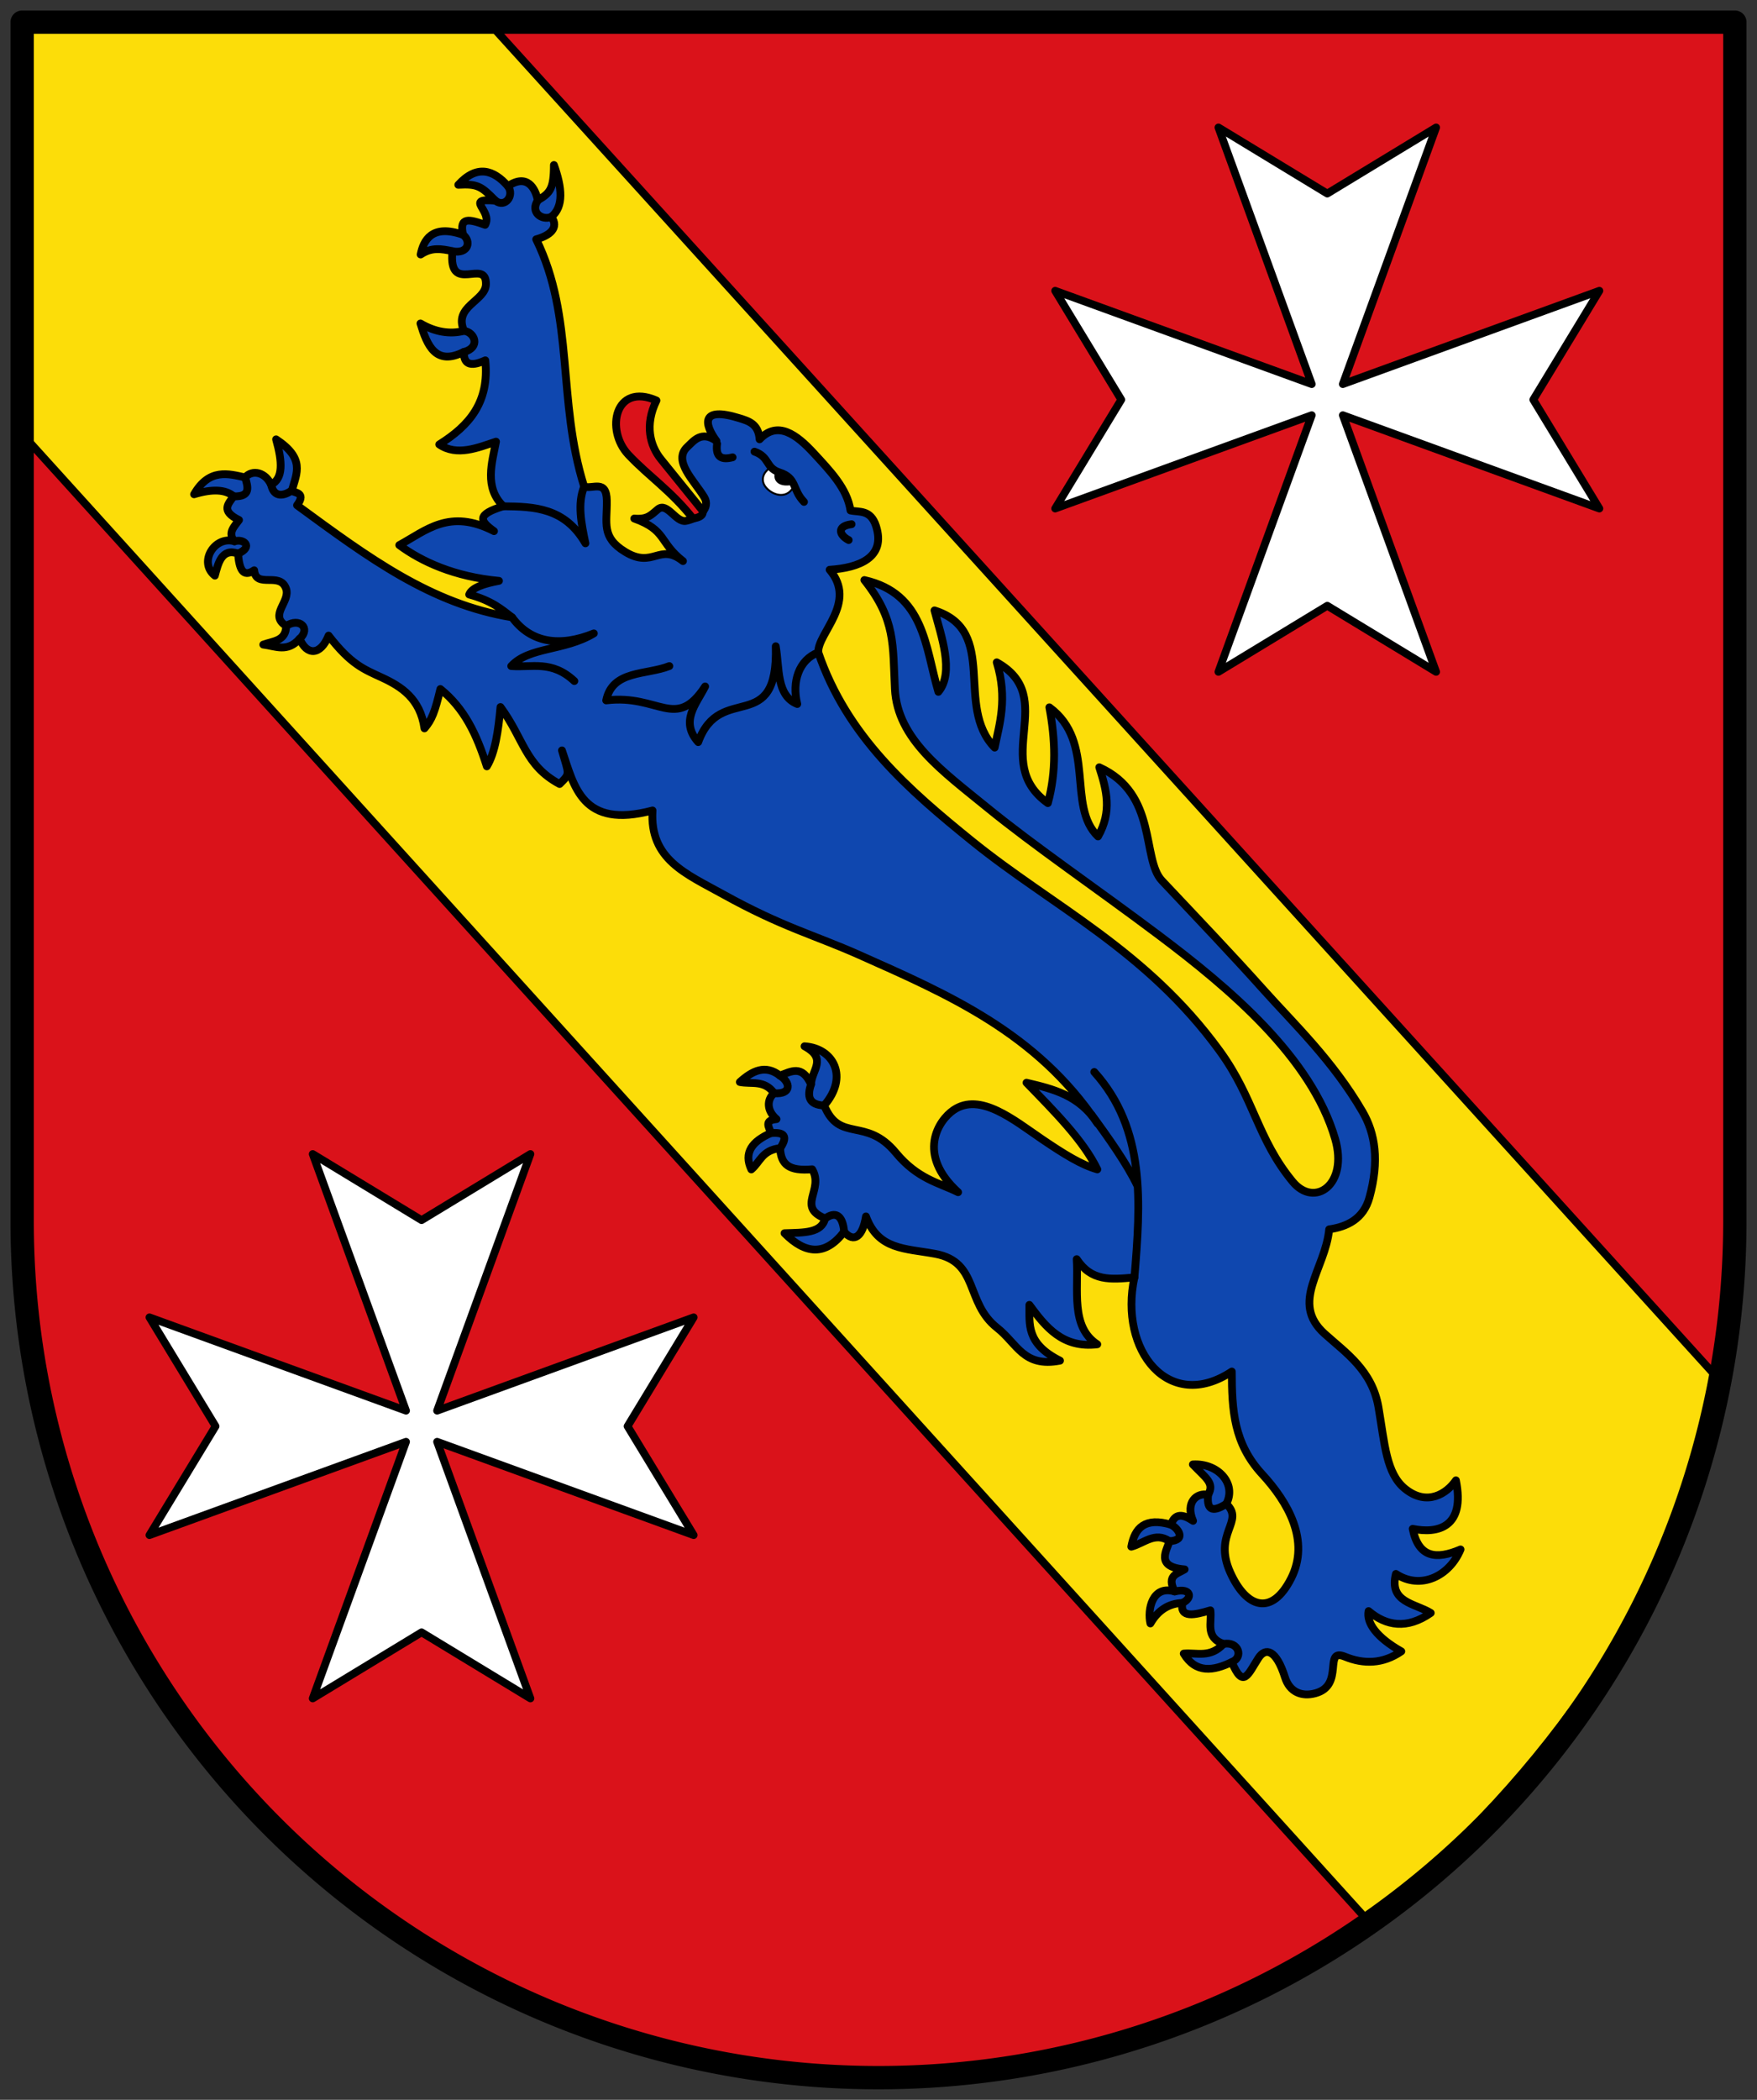<?xml version="1.0" encoding="UTF-8" standalone="no"?>
<svg xmlns="http://www.w3.org/2000/svg" height="540" width="452">
 <rect width="100%" height="100%" fill="#333333" stroke="none"/>
 <path d="m5.7 5.7v308.35a220.3 220.25 0 0 0 440.6 0v-308.35z" fill="#da121a"/>
 <g stroke="#000">
  <g fill-rule="evenodd">
   <g stroke-width="2">
    <g fill="#fff" stroke-linejoin="round" stroke-linecap="round">
     <path d="m369.45 172.78l-28-17-28 17 24-66-66 24 17-28-17-28 66 24-24-66 28 17 28-17-24 66 66-24-17 28 17 28-66-24z"/>
     <path d="m136.45 436.78l-28-17-28 17 24-66-66 24 17-28-17-28 66 24-24-66 28 17 28-17-24 66 66-24-17 28 17 28-66-24z"/>
    </g>
    <path d="m6.901 5.432l118.71.238 316.84 349.36c-11.429 59.55-50.653 107.12-90.23 139.28l-345.9-382.01-.059-.327" fill="#fcdd09"/>
    <path d="m142.51 42.44c2.088 5.824 2.563 10.68-.662 13.315 2.06 2.866-.456 4.845-3.911 5.787 9.912 20.2 5.357 41.4 12.342 63.59 2.21.734 5.751-1.953 5.831 3.618.084 5.809-1.478 9.375 4.693 13.146 7.308 4.467 8.779-2.42 14.897 2.4-6.202-4.808-4.127-7.935-12.533-10.942 3.452.296 4.287-.915 6.084-2.382 2.381-1.945 4.645 3.504 7.231 2.982 3.302-.666 6.375-3.299 4.693-6.084-2.597-4.3-8.188-9.401-4.346-12.951 1.578-1.458 3.587-4.29 7.484-1.511-3.228-4.381-4.03-8.945 5.858-5.875 2.407.747 4.945 1.455 5.24 5.449 4.641-4.909 9.537-1.213 13.924 3.547 4.106 4.455 8.624 9.06 9.457 14.751 2.193.51 5.177-.344 6.578 4.02 2.584 8.06-4.34 10.728-11.942 11.224 7.213 8.451-3.15 16.332-2.92 21.237 7.343 21.601 23.315 35.4 39.501 48.5 20.826 16.851 44.846 28.02 63.749 53.971 8.949 12.286 9.598 22.488 18.773 33.634 5.631 6.841 14.357.825 10.951-10.951-6.09-21.05-27.32-38.842-45.37-52.41-15.961-11.998-32.02-22.917-44.19-32.852-11.404-9.309-23.06-17.525-23.701-30.47-.567-11.357.237-17.822-7.857-28.01 15.504 3.478 15.654 17.31 19.04 28.75 4.177-5.01.683-14.45-1-20.946 16.658 5.261 5.066 24.573 15.479 35.28 1.198-5.959 3.4-12.563.538-21.928 16.17 9.01-1.806 25.531 13.151 36.21 2.242-8.213 1.926-16.426.382-24.639 12.13 8.922 4.38 25.432 12.524 33.21 3.632-6.396 2.228-11.887.32-17.791 15.11 6.814 10.848 23.56 16.11 29.15 9.424 10 18.205 19.2 26.19 28.12 7.699 8.611 17.767 18.13 25.421 31.29 3.294 5.661 4.364 12.647 1.782 22.07-1.532 5.594-5.856 7.551-10.36 8.195-1.01 10.343-10.13 18.77-1.2 26.83 5.485 4.951 12.268 9.42 13.888 18.955 1.622 9.546 2 17.04 6.84 20.937 5.694 4.592 10.752 1.215 13.08-2.173 2.474 12.12-4.68 13.785-11.124 12.471 1.491 7.426 6.04 7.977 12.315 5.302-2.875 6.924-10.322 10.475-16.635 6.293-1.858 7.386 4.958 7.544 8.969 10.04-6.114 4.266-11.478 3.355-15.999-.48-.593 3.038 2.087 6.789 8.422 10.36-4.766 3.287-9.731 3.317-14.497 1.364-5.709-2.339.018 7.354-7.613 9.413-3.499.944-6.607-.279-7.813-4.093-2.263-7.158-5.01-7.791-6.849-4.938-2.66 4.126-3.886 8.02-6.831 1-4.724 2.303-9.242 2.98-12.368-2.173 3.41-.3 6.82 1.204 10.231-2.493-4.798-1.652-2.951-5.52-3.373-8.631-4.067 1.21-7.865 2.121-7.222-1.902-3.391.128-6.228 1.801-8.213 5.275-.81-3.455.416-9.961 6.249-8.222-2.188-4.177.715-4.535 2.564-5.684-7.872-.622-4.356-5.142-3.947-7.258-3.685-2.509-6.569.593-9.777 1.418.876-4.807 3.485-7.633 10.222-5.649.981-3.054 3.092-2.717 5.666-.991-2.051-4.736.921-7.355 3.867-6.693 1.732-3.038-.536-4.248-3.92-7.813 6.479-.407 11.342 4.977 8.595 10.151 4.878 4.512-3.519 7.488 1.027 17.617 4.143 9.231 10.685 11.308 15.644 1.564 4.956-9.738-.831-19.665-7.431-26.821-7.32-7.937-7.794-16.397-7.813-26.404-16.192 10.725-29.1-5.373-25.06-24.2-6.195.552-11.04 1.027-14.844-4.702.513 7.974-1.637 17.382 5.293 21.901-8.903 1.067-13.268-4.42-17.47-10.142.074 4.932-.922 9.928 7.884 14.346-9.405 1.825-10.968-4.343-16.191-8.453-8.253-6.495-4.575-16.908-15.924-19.02-7.69-1.429-14.652-.959-17.808-9.622-.833 5.132-3.03 6.94-5.622 3.946-4.829 6.316-9.97 5.782-15.333.373 4.971-.176 9.531.035 10.448-3.796-7.464-3.02-.197-7.332-3.329-12.639-5.944.519-8.04-1.194-8.249-5.431-4.656.51-5.114 3.538-7.404 5.466-2.02-4.261.161-7.23 5.066-9.36-.519-1.536-1.883-3.277 1.413-3.578-2.471-2.1-2.601-4.928-.631-6.679-2.514-3.475-5.811-2.256-8.804-2.858 3.224-2.905 6.561-4.574 10.314-1.659 2.811-1.016 5.693-2.894 7.992 2.241.194-3.738 4.29-6.551-1.662-9.777 7.555.502 11.374 7.923 5.058 15.208 3.969 9.719 10.702 2.821 18.417 12.151 5.628 6.805 11.09 7.713 16.03 10.169-10.742-9.8-5.088-18.443-1.173-21.12 6.84-4.677 15.573 2.598 22.684 7.431 5.881 3.997 10.27 6.679 14.306 7.822-3.584-7.431-11.01-14.862-18.217-22.293 6.775 1.604 13.567 3.159 18.262 10.484-15.638-23.341-38.498-33.2-61.28-43.34-11.682-5.199-19.772-7.132-35.05-15.6-9.595-5.318-18.917-8.981-18.14-21.555-18.199 4.833-20.13-6.214-23.301-15.453 1.78 6.302 2.265 5.822-.605 8.649-8.921-4.78-9.199-11.63-15.213-19.799-.551 6.12-1.377 11.781-3.511 15.262-2.652-8.328-5.772-14.886-11.951-19.893-1.415 5.887-2.159 7.875-4.093 10.124-1.083-7.643-5.935-10.753-10.969-13.08-4.66-2.154-7.95-3.361-13.697-10.786-2.108 5.22-5.654 5.129-7.44.791-3.12 3.635-6.24 1.9-9.36 1.529 2.526-.929 5.859-.891 5.884-4.822-4.548-2.783 1.191-6.181-.027-9.586-1.594-4.456-7.733.136-8.195-4.711-2.962 2.01-3.856-.452-4.155-4.302-4.253-1.478-5.121 2.599-5.96 5.684-4.351-3.457-.009-10.367 5.04-8.831-1.845-2.198-.036-3.787 1.173-5.475-4.89-2.403-2.642-4.21-1.4-6.102-2.057-1.766-5.436-1.945-10.16-.511 3.89-6.779 8.915-5.266 13.12-4.338 1.937-2.157 5.28-1.285 6.684 1.882 3.143-1.59 2.942-5.829 1.293-11.677 7.453 4.933 5.343 8.587 4.092 13.06-.224.799 4.074.202 1.293 3.896 18.458 13.523 34.389 25.379 55.31 28.815-2.75-2.109-5.183-4.272-11.02-5.866.705-1.787 3.779-2.785 7.666-3.511-11.503-1.062-19.957-4.968-25.657-9.195 6.915-3.752 12.887-9.493 24.377-3.587-3.729-2.648-4.519-4.293 2.403-6.409-5.01-4.844-2.891-11.237-1.888-16.608-4.569 1.514-10.04 3.855-14.606.718 7.729-4.834 12.947-10.862 11.851-21.628-4.189 1.921-5.579.694-5.511-2.173-7.239 3.679-9.458-1.663-11.171-7.313 3.635 2.161 7.571 2.876 11.206 1.9-2.803-6.335 5.54-7.622 5.64-11.968.159-6.939-9.746 2.917-8.62-8.522-2.827-.594-5.353-1.064-8.18.862.736-3.584 2.828-7.926 10.924-5.064-1.101-4.709 1.642-4.01 5.666-2.564 2.026-3.703-5.621-6.938 2.647-6.222-3.564-3.608-4.468-4.378-9.551-4.075 4.754-5.246 9.108-3.88 12.762.347 4.98-3.338 7.06.566 7.702 3.629 3.171-1.844 4.137-2.997 4.138-9.07z" fill="#0f47af" stroke-linejoin="round" stroke-linecap="round"/>
   </g>
   <g stroke-linejoin="round" stroke-linecap="round">
    <path d="m198.34 120.15c-2.248 1.367-3.02 3.816-.677 5.822 2.125 1.82 5.332 2.02 6.629-1.175-1.984-3.484-3.968-3.178-5.952-4.647z" fill="#fff" stroke-width=".5"/>
    <g stroke-width="2">
     <path d="m168.88 103c-3.096 6.329-1.642 11.646 1.164 15.11l10.742 13.28c.195 1.346-1.114 1.688-2.486 1.989-5.79-7.287-11.275-10.755-16.642-16.441-5.968-6.323-3.485-18.629 7.222-13.942z" fill="#da121a"/>
     <path d="m280.79 286.67c4.173 5.614 9.239 12.812 11.806 18.251m-92.06-183.43c-.289 1.331.68.572 2.402 2.338-2.275.223-3.194-.841-2.462-2.287m116.42 305.89c3.063-1.253 1.773-5.395-2.138-4.667m-10.595-10.533c2.798-1.298 2.236-3.99-1.964-2.947m-.938-17.17c1.732.82 4.15 4.01-.444 4.231m14.653-9.577c-2.989 1.863-5.131 2.16-4.675-2.338m-18.955-55.909c1.599-19.14 2.947-38.15-10.338-52.85m-64.34 41.11c-.377-4.494-2.389-5.26-4.884-3.422m-13.915-21.964c2.576-.2 4.816.198 2.338 3.893m-.045-18.667c2.77 1.747 3.03 4.881-1.51 4.517m12.897 3.155c-3.989-.156-4.454-2.352-3.396-5.431m-89.29-188.35c4.372-1.194 2.725-5.116.035-5.413m-.236-24.692c2.088 1.625 1.411 4.962-2.744 4.202m14.268-16.717c1.734 2.419-.751 5.627-3.211 3.729m14.388 4.146c-2.496 1.056-5.568-1.289-3.475-4.246m-61.27 112.74c2.951-2.765-.166-5.523-3.475-3.293m-12.377-18.599c4.06-1.808 1.326-3.948-.92-3.147m14.807-13.165c-1.945 1.471-4.672 2.06-5.385-1.379m-6.684-1.882c.697 2.459 1.531 4.986-2.964 4.849m133.98-11.497c3.963 1.374 2.814 4.188 6.457 5.35 4.512 1.438 3.211 4.405 6.284 7.574m-22.364-14.942c-.455 3.543 1.265 4.186 4 3.475m30.606 17.206c-4 .491-3.096 2.882-.747 4.073m-46.14 32.408c-5.885 2.343-14.65 1-16.244 8.831 13.612-1.664 17.888 7.972 25.457-3.591-2.301 4.589-6.533 8.971-1.782 14.315 5.69-15.674 20.618-1.202 19.946-24.657.974 5.632.119 12.687 5.538 14.862-1.426-5.739.392-11.355 5.413-13.28m-81.01-37.572c7.914.089 15.788.319 21.1 9.531-1.058-5.122-2.122-10.247-.318-14.588m-18.546 33.626c4.765 6.504 12.16 7.72 21.03 4.12-7.614 4.589-16.659 3.389-21.255 8.404 5.331.42 10.439-1.563 16.233 3.855" fill="none"/>
    </g>
   </g>
  </g>
  <path d="m5.7 5.7v308.35a220.3 220.25 0 0 0 440.6 0v-308.35z" fill="none" stroke-linejoin="round" stroke-linecap="round" stroke-width="6"/>
 </g>
</svg>

